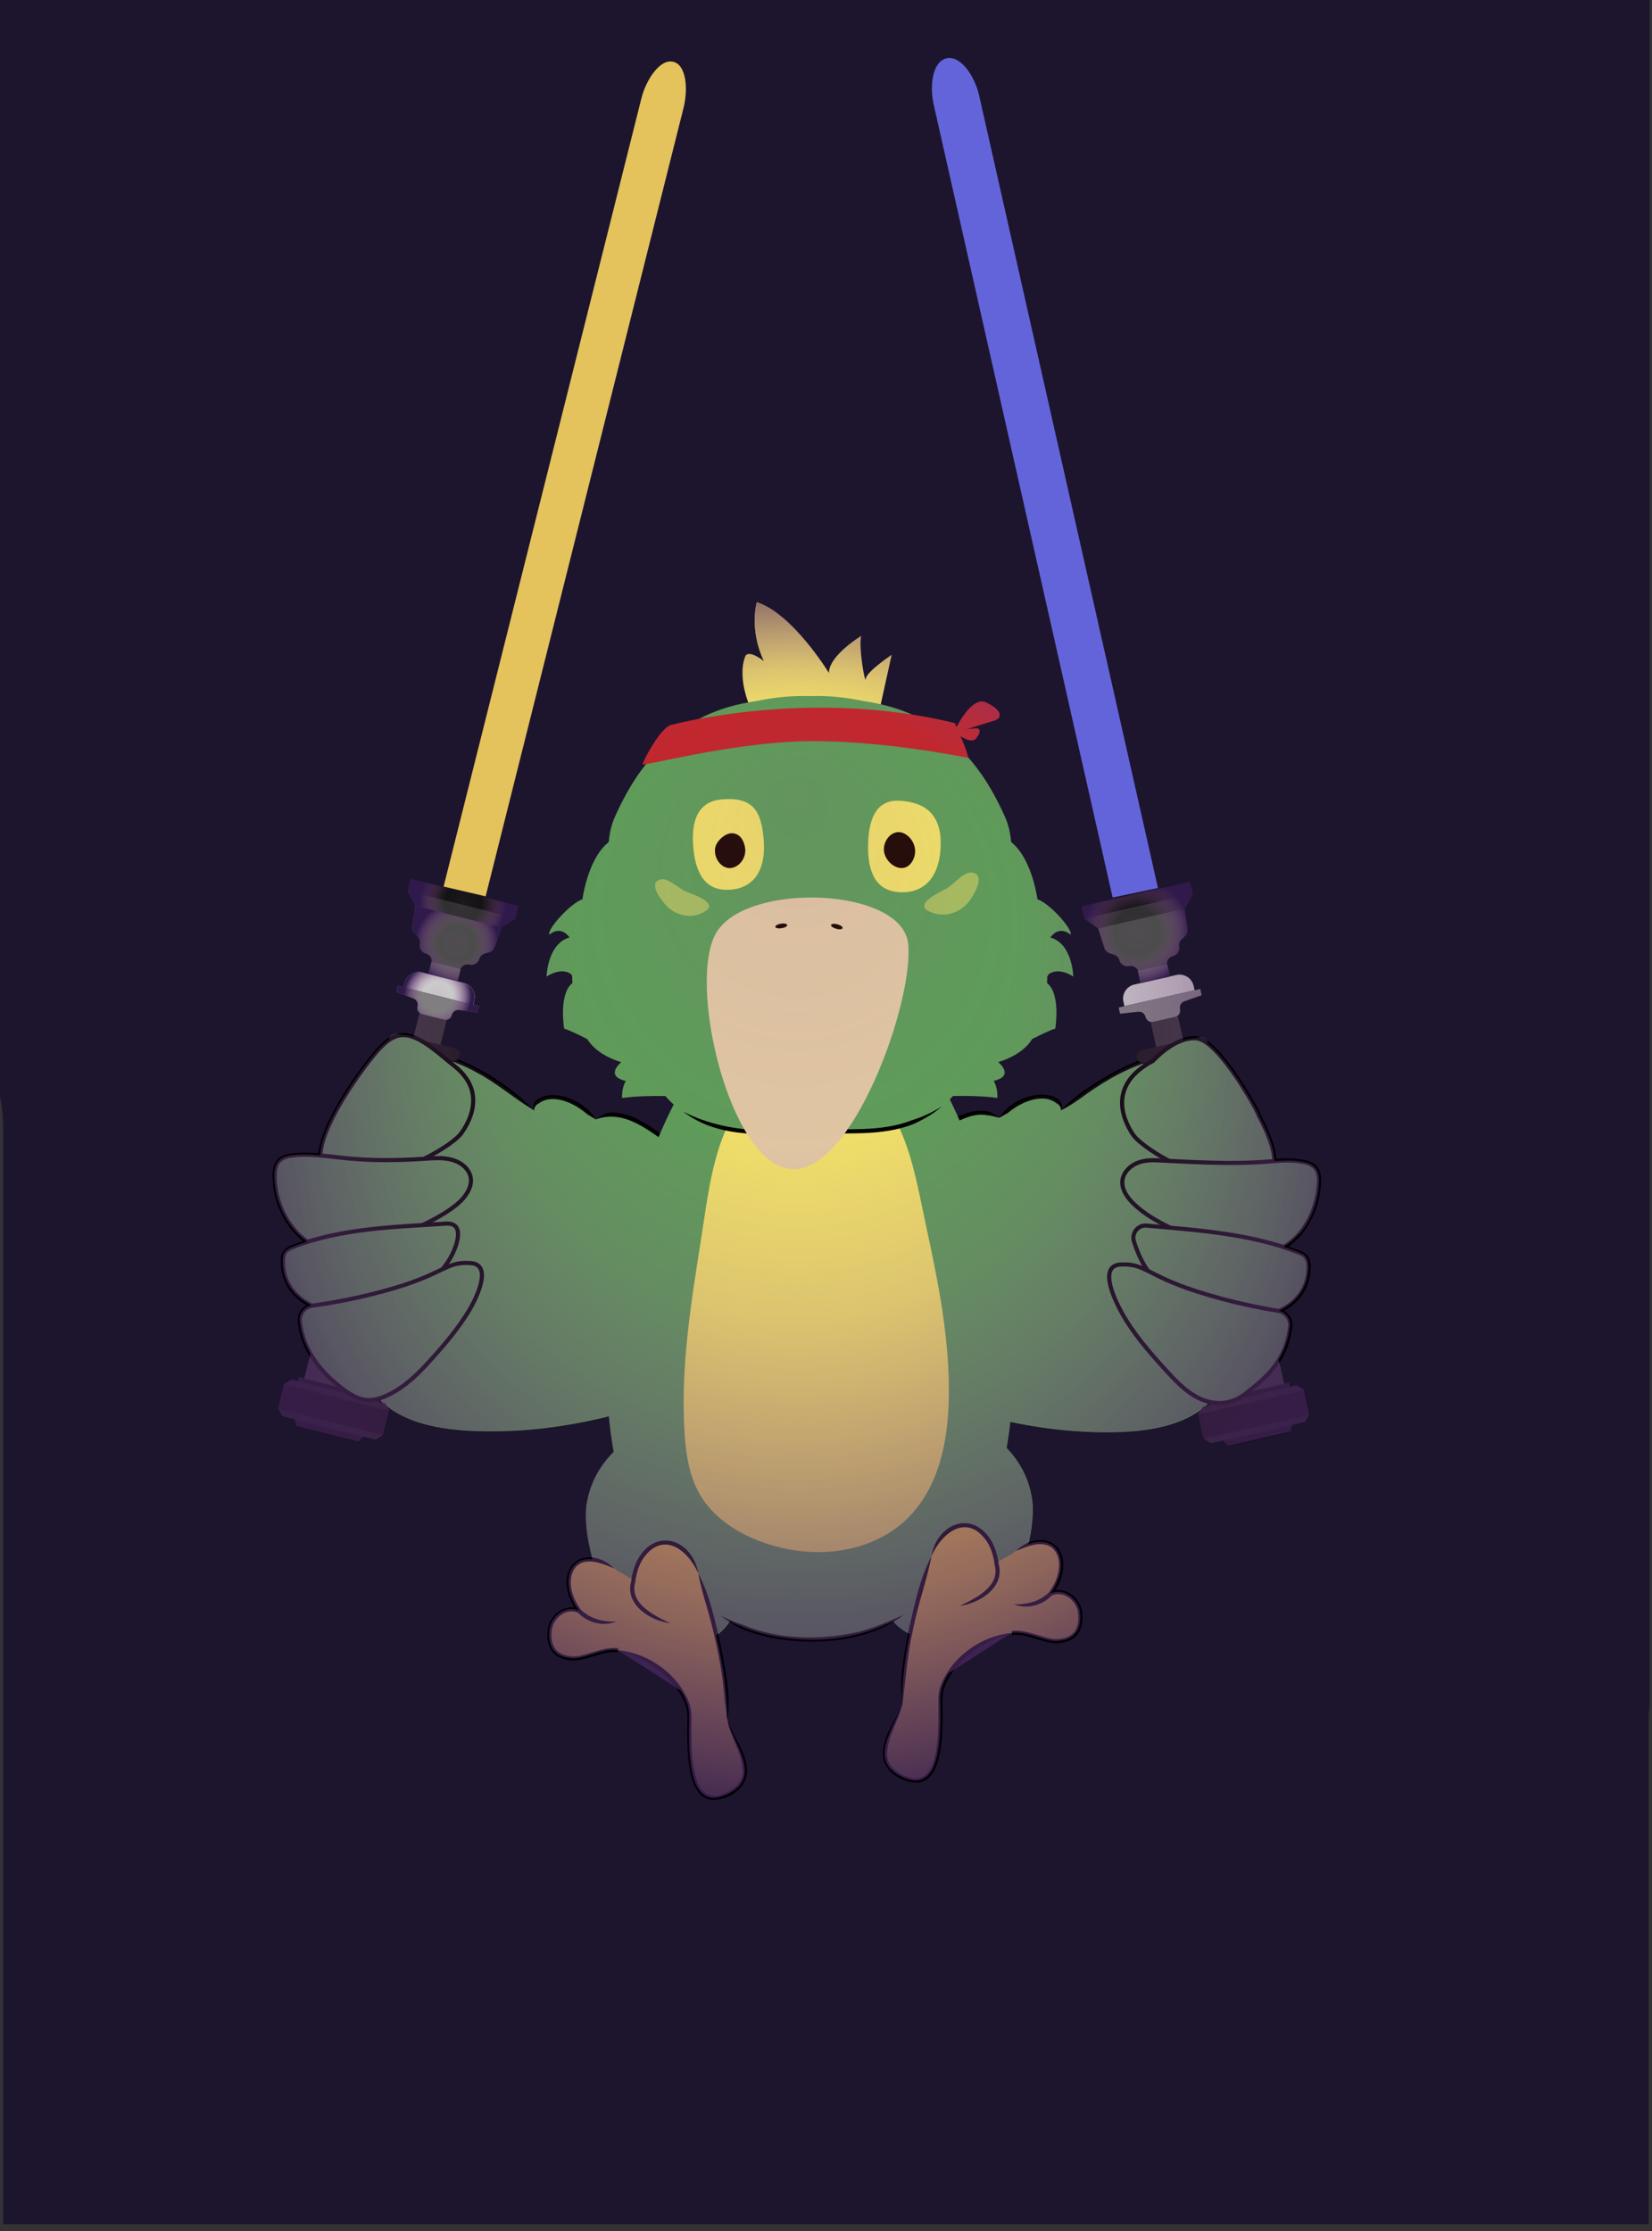 <?xml version="1.0" encoding="UTF-8"?><svg xmlns="http://www.w3.org/2000/svg" xmlns:xlink="http://www.w3.org/1999/xlink" viewBox="0 0 400 540"><rect x="0" y="0" width="400" height="540" fill="#333333" stroke="none"/><defs><style>.cls-1{fill:#e4c25c;}.cls-2{fill:#ebc046;}.cls-3,.cls-4{fill:#eedd69;}.cls-5{fill:#fff;}.cls-6{fill:#ffff54;}.cls-7{fill:#666;}.cls-8{fill:#303030;}.cls-9{fill:#c1272d;}.cls-10{fill:#cbcbcb;}.cls-11{fill:#dfc5a2;}.cls-12{fill:#131313;}.cls-13{fill:#210b06;}.cls-14{fill:#1d152e;}.cls-15{fill:gray;}.cls-16{fill:#6464da;}.cls-17{fill:#4c4c4c;}.cls-18,.cls-19{fill:#5f9b59;}.cls-20{fill:#4ca8de;}.cls-21{mix-blend-mode:multiply;}.cls-22{fill:url(#radial-gradient-5);}.cls-23{fill:url(#radial-gradient-3);}.cls-24{fill:url(#radial-gradient-4);}.cls-25{fill:url(#radial-gradient-2);}.cls-19,.cls-26{stroke:#000;stroke-miterlimit:10;}.cls-26{fill:none;}.cls-27{fill:url(#radial-gradient);}.cls-28{isolation:isolate;}.cls-4{opacity:.5;}</style><radialGradient id="radial-gradient" cx="112.1" cy="218.6" fx="112.1" fy="218.6" r="10.38" gradientUnits="userSpaceOnUse"><stop offset="0" stop-color="#8b4b92" stop-opacity=".08"/><stop offset=".43" stop-color="#935098" stop-opacity="0"/><stop offset=".57" stop-color="#81468a" stop-opacity=".17"/><stop offset=".82" stop-color="#552e68" stop-opacity=".62"/><stop offset="1" stop-color="#301a4c"/></radialGradient><radialGradient id="radial-gradient-2" cx="110.58" cy="228.4" fx="110.58" fy="228.4" r="10.02" xlink:href="#radial-gradient"/><radialGradient id="radial-gradient-3" cx="105.95" cy="241.07" fx="105.95" fy="241.07" r="8.18" xlink:href="#radial-gradient"/><radialGradient id="radial-gradient-4" cx="275.34" cy="225.69" fx="275.34" fy="225.69" r="12.9" xlink:href="#radial-gradient"/><radialGradient id="radial-gradient-5" cx="192.93" cy="290.48" fx="192.93" fy="190.52" r="157.44" gradientUnits="userSpaceOnUse"><stop offset="0" stop-color="#8b4b92" stop-opacity=".08"/><stop offset=".34" stop-color="#935098" stop-opacity="0"/><stop offset=".5" stop-color="#81468a" stop-opacity=".17"/><stop offset=".79" stop-color="#552e68" stop-opacity=".62"/><stop offset="1" stop-color="#301a4c"/></radialGradient></defs><g class="cls-28"><g id="Background"><path class="cls-5" d="m240.58,258.96c-1.75-5.58-1.85-10.33,3.05-12.07,4.74-1.68,7.64,2.57,9.4,8.16"/><path class="cls-14" d="m0,265.29V0s399.44,0,399.44,0v412.31c-.15,1.49-.24,3-.24,4.51v121.54s-398.46,0-398.46,0c.02-.54.03-1.08.03-1.62v-121.97c0-.38-.02-.76-.03-1.14.01-.43.03-.85.03-1.28v-138.56c0-2.96-.27-5.8-.77-8.51Z"/></g><g id="Birdie"><g><path class="cls-18" d="m166.77,324.83s.32,9.88,9.53,16.69c9.21,6.81,20.28,13.3,22.75,12.87,2.47-.43,7.7,6.18,5.43,9.25-2.27,3.07,7.83,3.99,10.17-.88s13.14-21.91,7.31-29.81c-5.83-7.91-22.78-16.68-35.36-15.77s-19.82,7.65-19.82,7.65Z"/><path d="m218.55,425.51l-.47-.19s0-.01.01-.02c0,0,0-.02,0-.02,0,0,.47.17.47.17l.46.19s0,.02,0,.02c0,0-.01.02,0,.02,0,0-.47-.17-.47-.17h0Z"/><g><g><g><path class="cls-18" d="m207.04,303.53c-.3-1.02-.62-2.04-.99-3.04-.05-.13-.13-.33-.22-.55-.06-.12-.11-.23-.15-.31-.42-.81-.86-1.61-1.31-2.4-.89-1.53-1.86-3-2.89-4.43-.55-.59-1.08-1.2-1.65-1.77-.57-.57-1.16-1.13-1.76-1.66-3.68-2-1.59-1.4-.29-.26.1.09.19.18.29.26.25.14.53.29.84.45-.29-.15-1.55-1.09-2.69-1.83-.15-.04-.32-.08-.52-.14-.09-.02-.18-.04-.27-.06-.17,0-.34,0-.51,0-4.59.12-8.71-1.38-12-3.94-4.75-3.69-14.67-7.9-16.74-4.48l-.21.03c-14.82-11.76-18-10.19-21.74-8.46-8.19-8.5-15.71-5.15-14.89-2.16-4.62-3.61-12.13-10.07-21.54-12.99-3.03-.94-5.59-1.58-7.8-2-4.31-2.27-23.26,24.56-20.21,28.66.19.31.41.6.66.87-1.57,8.28-1.9,16.93.55,24.01,6.37,18.43,1.11,37.92,34.33,39.05,23.44.8,43.52-6.51,53.31-10.88,6.22,1.19,12.51,2.27,18.55,3.14.47-.59.98-1.14,1.55-1.62,3.02-2.52,5.99-5.1,8.79-7.86,1.34-1.32,2.64-2.67,3.89-4.07.61-.68,1.21-1.38,1.79-2.08.1-.12.24-.3.4-.5.03-.05.06-.09.09-.13.49-.73.96-1.47,1.4-2.22.69-1.16,1.29-2.36,1.89-3.56.17-.52.33-1.03.48-1.56.24-.87.44-1.74.6-2.62.07-1.76.03-3.51-.12-5.26-.26-1.22-.56-2.43-.91-3.63Z"/><path d="m165.96,279.4c-6.89-3.44-13.28-11.45-21.74-8.46.84-.62,1.74-1.17,2.8-1.55,5.41-.71,10.06,3.11,14.31,5.88,0,0,2.5,1.84,2.5,1.84.73.75,1.45,1.5,2.14,2.29h0Z"/><path d="m194.91,287.79c-5.5,1.24-10.36-2.04-14.57-5.1-2.2-1.34-4.54-2.47-6.98-3.28-1.22-.38-2.46-.72-3.7-.78-1.19-.2-2.57-.27-3.46.74h-.01s0,.01,0,.01c0,0-.21,0-.21,0l.2-.06h-.02c2.9-4.93,14.81,2.21,17.95,4.76,3.18,2.24,7.02,3.09,10.81,3.69h0Z"/><path d="m129.33,268.77c-4.77-2.81-8.96-6.57-13.87-9.15-4.83-2.69-10.18-4.28-15.57-5.36-1.15-.53-2.28-1.13-3.43-1.64-1.11-.49-2.36-.66-3.45.02.45-.43,1.04-.77,1.71-.85,1.74-.31,4.43.86,5.35,1.48,11.05,1.99,21.44,7.42,29.25,15.49h0Z"/><path d="m144.22,270.93l-1.99-1.19c-.56-.49-1.15-.95-1.77-1.36-2.8-1.9-7.06-3.51-10.05-1.27-.59.3-1.08.86-1.08,1.67-.44-.71-.15-1.74.41-2.41,4.3-3.38,12.15.27,14.48,4.57h0Z"/></g><g><rect x="91.48" y="253.79" width="14.38" height="34.74" transform="translate(69.33 -15.9) rotate(14.16)"/><rect class="cls-12" x="98.62" y="215.93" width="26.96" height="3.05" transform="translate(56.6 -20.82) rotate(14.16)"/><polygon class="cls-8" points="98.66 215.63 100.57 219.26 121.4 224.51 124.8 222.23 98.66 215.63"/><path class="cls-17" d="m100.57,219.26l-.79,4.94c-.1.62.11,1.25.55,1.7l.81.81c.45.46.66,1.1.54,1.74l-.02.09c-.18.98.4,1.93,1.35,2.22l.16.05c.95.29,1.53,1.25,1.35,2.23l6.85,1.73c.31-.94,1.27-1.51,2.25-1.32l.17.03c.97.19,1.94-.37,2.25-1.32l.03-.09c.2-.61.69-1.09,1.3-1.27l1.1-.33c.6-.18,1.08-.64,1.29-1.24l1.65-4.73-20.83-5.26Z"/><rect class="cls-7" x="103.99" y="233.65" width="7.28" height="3.05" transform="translate(60.8 -19.18) rotate(14.16)"/><path class="cls-10" d="m101.48,236.58h10.45c1.92,0,3.48,1.56,3.48,3.48v1.09h-17.4v-1.09c0-1.92,1.56-3.48,3.48-3.48Z" transform="translate(61.68 -18.84) rotate(14.16)"/><path class="cls-15" d="m96.32,238.61l19.63,4.95-.37,1.48-4.4-.58c-.81-.11-1.57.4-1.77,1.19-.23.88-1.1,1.4-1.96,1.18l-5.18-1.31c-.86-.22-1.39-1.09-1.17-1.96.2-.79-.23-1.61-.99-1.9l-4.16-1.58.37-1.48Z"/><rect class="cls-8" x="100.74" y="246.07" width="6.75" height="6.09" transform="translate(64.11 -17.9) rotate(14.16)"/><g><path class="cls-12" d="m109.48,256.76l-14.08-3.55c-.82-.21-1.31-1.03-1.1-1.85s1.03-1.31,1.85-1.1l14.08,3.55c.82.21,1.31,1.03,1.1,1.85-.21.82-1.03,1.31-1.85,1.1Z"/><path class="cls-12" d="m108.51,260.63l-14.08-3.55c-.82-.21-1.31-1.03-1.1-1.85s1.03-1.31,1.85-1.1l14.08,3.55c.82.21,1.31,1.03,1.1,1.85s-1.03,1.31-1.85,1.1Z"/><path class="cls-12" d="m107.53,264.5l-14.08-3.55c-.82-.21-1.31-1.03-1.1-1.85s1.03-1.31,1.85-1.1l14.08,3.55c.82.21,1.31,1.03,1.1,1.85-.21.82-1.03,1.31-1.85,1.1Z"/><path class="cls-12" d="m106.55,268.38l-14.08-3.55c-.82-.21-1.31-1.03-1.1-1.85s1.03-1.31,1.85-1.1l14.08,3.55c.82.21,1.31,1.03,1.1,1.85s-1.03,1.31-1.85,1.1Z"/><path class="cls-12" d="m105.58,272.25l-14.08-3.55c-.82-.21-1.31-1.03-1.1-1.85.21-.82,1.03-1.31,1.85-1.1l14.08,3.55c.82.21,1.31,1.03,1.1,1.85s-1.03,1.31-1.85,1.1Z"/><path class="cls-12" d="m104.6,276.12l-14.08-3.55c-.82-.21-1.31-1.03-1.1-1.85.21-.82,1.03-1.31,1.85-1.1l14.08,3.55c.82.21,1.31,1.03,1.1,1.85s-1.03,1.31-1.85,1.1Z"/><path class="cls-12" d="m103.62,279.99l-14.08-3.55c-.82-.21-1.31-1.03-1.1-1.85s1.03-1.31,1.85-1.1l14.08,3.55c.82.21,1.31,1.03,1.1,1.85-.21.82-1.03,1.31-1.85,1.1Z"/><path class="cls-12" d="m102.64,283.87l-14.08-3.55c-.82-.21-1.31-1.03-1.1-1.85s1.03-1.31,1.85-1.1l14.08,3.55c.82.21,1.31,1.03,1.1,1.85s-1.03,1.31-1.85,1.1Z"/><path class="cls-12" d="m101.67,287.74l-14.08-3.55c-.82-.21-1.31-1.03-1.1-1.85s1.03-1.31,1.85-1.1l14.08,3.55c.82.21,1.31,1.03,1.1,1.85s-1.03,1.31-1.85,1.1Z"/><path class="cls-12" d="m100.69,291.61l-14.08-3.55c-.82-.21-1.31-1.03-1.1-1.85s1.03-1.31,1.85-1.1l14.08,3.55c.82.21,1.31,1.03,1.1,1.85s-1.03,1.31-1.85,1.1Z"/></g><rect class="cls-8" x="82.38" y="287.2" width="15.73" height="27.73" transform="translate(76.39 -12.93) rotate(14.16)"/><rect class="cls-8" x="74.25" y="329.33" width="17.37" height="6.57" transform="translate(83.89 -10.18) rotate(14.16)"/><rect x="71.96" y="335.81" width="20.23" height="1.25" transform="translate(84.8 -9.85) rotate(14.16)"/><polygon class="cls-12" points="91.01 348.54 68.45 342.85 67.34 341 68.83 335.1 70.68 333.99 93.25 339.68 94.35 341.53 92.86 347.44 91.01 348.54"/><polygon points="71.4 343.6 71.76 345.26 86.95 349.09 88.06 347.8 71.4 343.6"/><path class="cls-20" d="m90.53,294.33c-.48,1.07,0,2.34,1.07,2.82,1.07.48,2.34,0,2.82-1.07.48-1.07,0-2.34-1.07-2.82-1.07-.48-2.34,0-2.82,1.07Z"/><path class="cls-6" d="m87.69,305.56c-.48,1.07,0,2.34,1.07,2.82,1.07.48,2.34,0,2.82-1.07.48-1.07,0-2.34-1.07-2.82-1.07-.48-2.34,0-2.82,1.07Z"/><rect class="cls-17" x="97.73" y="289.59" width="3.9" height="28.37" transform="translate(77.34 -15.16) rotate(14.16)"/><g><path d="m105.84,301.07c.31-1.24-.42-2.49-1.63-2.8s-2.45.45-2.77,1.69c-.31,1.24.42,2.49,1.63,2.8s2.45-.45,2.77-1.69Z"/><path d="m104.85,305c.31-1.24-.42-2.49-1.63-2.8-1.21-.31-2.45.45-2.77,1.69s.42,2.49,1.63,2.8c1.21.31,2.45-.45,2.77-1.69Z"/><path d="m103.9,308.76c.31-1.24-.42-2.49-1.63-2.8s-2.45.45-2.77,1.69c-.31,1.24.42,2.49,1.63,2.8s2.45-.45,2.77-1.69Z"/><path d="m102.92,312.63c.31-1.24-.42-2.49-1.63-2.8s-2.45.45-2.77,1.69c-.31,1.24.42,2.49,1.63,2.8s2.45-.45,2.77-1.69Z"/><path d="m101.96,316.46c.31-1.24-.42-2.49-1.63-2.8s-2.45.45-2.77,1.69.42,2.49,1.63,2.8,2.45-.45,2.77-1.69Z"/></g><rect class="cls-12" x="100.13" y="289.89" width="1.46" height="28.37" transform="translate(77.45 -15.44) rotate(14.16)"/><path class="cls-7" d="m79.23,312.58c-1.04.11-1.91.85-2.16,1.87l-2.61,10.35c-.24.93.1,1.91.86,2.5l16.85,4.25h.65c1.1-.01,2.06-.76,2.33-1.83l2.96-11.72-1.79-.49-1.83-1.08-15.25-3.85Z"/><rect x="67.69" y="338.22" width="26.32" height="6.09" transform="translate(85.94 -9.41) rotate(14.16)"/><g><g><rect class="cls-12" x="77.32" y="316.71" width=".81" height="3.13" transform="translate(80.22 -9.34) rotate(14.16)"/><rect class="cls-12" x="79.08" y="317.15" width=".81" height="3.13" transform="translate(80.38 -9.76) rotate(14.16)"/><rect class="cls-12" x="80.84" y="317.59" width=".81" height="3.13" transform="translate(80.55 -10.18) rotate(14.16)"/><rect class="cls-12" x="82.59" y="318.03" width=".81" height="3.13" transform="translate(80.71 -10.59) rotate(14.16)"/><rect class="cls-12" x="84.35" y="318.48" width=".81" height="3.13" transform="translate(80.87 -11.01) rotate(14.16)"/><rect class="cls-12" x="86.1" y="318.92" width=".81" height="3.13" transform="translate(81.03 -11.42) rotate(14.16)"/><rect class="cls-12" x="87.86" y="319.36" width=".81" height="3.13" transform="translate(81.19 -11.84) rotate(14.16)"/><rect class="cls-12" x="89.61" y="319.81" width=".81" height="3.13" transform="translate(81.35 -12.26) rotate(14.16)"/><rect class="cls-12" x="91.37" y="320.25" width=".81" height="3.13" transform="translate(81.52 -12.67) rotate(14.16)"/><rect class="cls-12" x="93.13" y="320.69" width=".81" height="3.13" transform="translate(81.68 -13.09) rotate(14.16)"/><rect class="cls-12" x="94.88" y="321.14" width=".81" height="3.13" transform="translate(81.84 -13.5) rotate(14.16)"/></g><g><rect class="cls-12" x="76.47" y="320.11" width=".81" height="3.13" transform="translate(81.03 -9.03) rotate(14.16)"/><rect class="cls-12" x="78.22" y="320.55" width=".81" height="3.13" transform="translate(81.19 -9.45) rotate(14.16)"/><rect class="cls-12" x="79.98" y="320.99" width=".81" height="3.13" transform="translate(81.35 -9.86) rotate(14.16)"/><rect class="cls-12" x="81.73" y="321.44" width=".81" height="3.13" transform="translate(81.51 -10.28) rotate(14.16)"/><rect class="cls-12" x="83.49" y="321.88" width=".81" height="3.13" transform="translate(81.68 -10.7) rotate(14.16)"/><rect class="cls-12" x="85.24" y="322.32" width=".81" height="3.13" transform="translate(81.84 -11.11) rotate(14.16)"/><rect class="cls-12" x="87" y="322.76" width=".81" height="3.13" transform="translate(82 -11.53) rotate(14.16)"/><rect class="cls-12" x="88.76" y="323.21" width=".81" height="3.13" transform="translate(82.16 -11.94) rotate(14.16)"/><rect class="cls-12" x="90.51" y="323.65" width=".81" height="3.13" transform="translate(82.32 -12.36) rotate(14.16)"/><rect class="cls-12" x="92.27" y="324.09" width=".81" height="3.13" transform="translate(82.48 -12.78) rotate(14.16)"/><rect class="cls-12" x="94.02" y="324.54" width=".81" height="3.13" transform="translate(82.65 -13.19) rotate(14.16)"/></g></g></g><path class="cls-19" d="m107.55,256c-1.86-1.55-3.77-3.1-5.84-4.24-1.48-.81-3.17-1.41-4.85-1.16-2.08.31-3.74,1.86-5.17,3.4-4.27,4.62-24.63,32.05-7.18,31.28h.04c14.01-.63,25.42-8.6,27.09-10.91,1.99-2.75,3.41-6.23,2.79-9.67-.49-2.73-2.23-4.97-4.37-6.65-.83-.65-1.66-1.35-2.51-2.05Z"/><path class="cls-19" d="m105.84,280.32c.9,0,1.81.04,2.7.2,1.84.33,3.66,1.21,4.71,2.75,2.09,3.06-.37,6.45-2.79,8.39-3.11,2.49-6.74,4.21-10.34,5.9-6.76,3.19-15.04,7.5-22.63,4.66-3.05-1.14-5.59-3.41-7.42-6.09-2.26-3.29-3.52-7.26-3.59-11.25-.02-1.38.14-2.88,1.08-3.89.89-.96,2.28-1.25,3.59-1.38,4.23-.42,8.48.32,12.71.74,6.34.63,12.74.54,19.1.11.96-.06,1.93-.14,2.89-.15Z"/><path class="cls-19" d="m68.5,304.87c.03-.59.12-1.18.43-1.67.46-.73,1.3-1.1,2.1-1.41,11.51-4.52,24.71-4.81,36.92-5.62,5.08-.34,2.34,6.18,1.07,8.35-2.07,3.54-5.21,6.4-8.63,8.6-3.61,2.32-7.64,4.06-11.88,4.73-8.63,1.36-20.25-2.34-20.01-12.76,0-.07,0-.14,0-.21Z"/><path class="cls-19" d="m72.59,319.87c-.21-1.88,1.12-3.59,2.99-3.84,4.06-.55,11.58-1.79,19.85-4.24,12.34-3.66,12.67-6.53,18.6-6.06,5.53.43.94,9.16-.42,11.42-2.54,4.22-5.72,8.01-9.01,11.66-3.08,3.43-6.19,6.63-10.38,8.71-1.77.88-3.73,1.54-5.69,1.32-2.06-.24-3.88-1.42-5.54-2.67-5.45-4.1-9.63-9.36-10.4-16.3Z"/></g><g><g><path class="cls-18" d="m178.38,301.65c.32-1.02.67-2.02,1.06-3.02.05-.13.13-.33.23-.55.06-.12.12-.22.16-.3.44-.8.89-1.59,1.37-2.36.93-1.5,1.93-2.96,3-4.36.56-.58,1.11-1.17,1.69-1.73.58-.56,1.18-1.1,1.8-1.62,3.73-1.92,1.62-1.36.29-.25-.1.08-.2.17-.29.25-.26.13-.54.27-.85.43.29-.14,1.57-1.06,2.74-1.76.15-.04.32-.08.52-.12.09-.02.18-.04.27-.06.17,0,.34,0,.51,0,4.58.23,8.74-1.17,12.09-3.65,4.84-3.58,14.85-7.55,16.84-4.08l.21.03c15.09-11.4,18.24-9.76,21.94-7.94,8.39-8.3,15.82-4.77,14.93-1.81,4.7-3.5,12.37-9.78,21.85-12.48,3.05-.87,5.63-1.45,7.85-1.82,4.36-2.17,22.67,25.1,19.52,29.14-.19.31-.43.59-.68.86,1.37,8.31,1.49,16.97-1.12,23.99-6.81,18.27-2.02,37.89-35.26,38.22-23.46.24-43.35-7.54-53.03-12.14-6.25,1.04-12.56,1.97-18.62,2.7-.45-.61-.96-1.16-1.51-1.65-2.96-2.59-5.86-5.25-8.6-8.07-1.31-1.35-2.58-2.73-3.79-4.16-.59-.7-1.18-1.41-1.74-2.13-.1-.12-.24-.31-.38-.51-.03-.05-.06-.1-.09-.13-.47-.74-.92-1.49-1.35-2.25-.66-1.18-1.23-2.39-1.8-3.6-.16-.52-.31-1.04-.44-1.57-.22-.87-.39-1.75-.54-2.63-.03-1.76.06-3.51.25-5.26.29-1.21.61-2.41.99-3.6Z"/><path d="m220.02,278.51c.7-.78,1.44-1.51,2.19-2.24l2.54-1.78c4.31-2.67,9.05-6.38,14.45-5.53,1.05.4,1.93.98,2.76,1.62-1.01-.28-2-.6-2.97-.64-2.97-.58-5.84.82-8.46,2.18-3.68,1.84-6.74,4.72-10.51,6.41h0Z"/><path d="m190.88,286.2c3.81-.51,7.66-1.27,10.9-3.43,3.22-2.49,15.27-9.31,18.04-4.33,0,0,.2.06.2.06h-.21s0,0,0,0h-.01c-.87-1.05-2.24-1.01-3.44-.84-1.24.03-2.5.33-3.72.69-2.45.75-4.83,1.82-7.05,3.11-4.29,2.95-9.23,6.12-14.69,4.75h0Z"/><path d="m256.89,268.76c3.41-3.69,7.74-6.34,12.05-8.86,4.38-2.4,9.12-4.49,14.17-4.74-1.16.51-2.33.94-3.48,1.41-5.98,1.56-11.43,4.62-16.46,8.16-2.01,1.48-4.03,2.92-6.28,4.03h0Z"/><path d="m241.96,270.56c2.24-3.82,7.98-6.43,12.36-5.39,1.59.31,3.51,1.84,2.58,3.59.02-.81-.46-1.38-1.04-1.69-2.93-2.31-7.23-.8-10.07,1.03-.63.4-1.22.85-1.8,1.32l-2.02,1.14h0Z"/></g><g><rect x="280.3" y="254.51" width="14.38" height="34.74" transform="translate(628.05 473.35) rotate(167.21)"/><rect class="cls-12" x="261.87" y="216.34" width="26.96" height="3.05" transform="translate(592.09 369.36) rotate(167.21)"/><polygon class="cls-8" points="288.82 216.37 286.83 219.94 265.88 224.7 262.54 222.34 288.82 216.37"/><path class="cls-17" d="m286.83,219.94l.67,4.96c.08.62-.14,1.25-.59,1.69l-.83.79c-.47.44-.68,1.09-.59,1.72v.09c.17.98-.44,1.92-1.39,2.19l-.16.05c-.96.27-1.56,1.21-1.4,2.19l-6.89,1.56c-.28-.95-1.24-1.54-2.21-1.37l-.17.03c-.98.17-1.93-.42-2.21-1.37l-.03-.09c-.19-.62-.66-1.1-1.27-1.3l-1.09-.35c-.6-.2-1.07-.67-1.26-1.27l-1.53-4.77,20.95-4.76Z"/><rect class="cls-7" x="275.75" y="234.17" width="7.28" height="3.05" transform="translate(604.03 403.67) rotate(167.21)"/><path class="cls-10" d="m271.53,237.12h17.4v1.09c0,1.92-1.56,3.48-3.48,3.48h-10.45c-1.92,0-3.48-1.56-3.48-3.48v-1.09h0Z" transform="translate(606.52 410.81) rotate(167.21)"/><path class="cls-15" d="m290.61,239.39l-19.74,4.48.34,1.49,4.41-.48c.81-.09,1.56.44,1.74,1.23.21.89,1.07,1.42,1.93,1.23l5.21-1.18c.87-.2,1.41-1.06,1.21-1.93-.18-.8.26-1.6,1.04-1.88l4.2-1.48-.34-1.49Z"/><rect class="cls-8" x="279.2" y="246.67" width="6.75" height="6.09" transform="translate(613.43 430.67) rotate(167.21)"/><g><path class="cls-12" d="m277.02,257.22l14.16-3.22c.82-.19,1.33-1,1.15-1.82-.19-.82-1-1.33-1.82-1.15l-14.16,3.22c-.82.19-1.33,1-1.15,1.82s1,1.33,1.82,1.15Z"/><path class="cls-12" d="m277.91,261.12l14.16-3.22c.82-.19,1.33-1,1.15-1.82s-1-1.33-1.82-1.15l-14.16,3.22c-.82.19-1.33,1-1.15,1.82s1,1.33,1.82,1.15Z"/><path class="cls-12" d="m278.79,265.01l14.16-3.22c.82-.19,1.33-1,1.15-1.82s-1-1.33-1.82-1.15l-14.16,3.22c-.82.19-1.33,1-1.15,1.82s1,1.33,1.82,1.15Z"/><path class="cls-12" d="m279.68,268.91l14.16-3.22c.82-.19,1.33-1,1.15-1.82s-1-1.33-1.82-1.15l-14.16,3.22c-.82.19-1.33,1-1.15,1.82s1,1.33,1.82,1.15Z"/><path class="cls-12" d="m280.56,272.8l14.16-3.22c.82-.19,1.33-1,1.15-1.82s-1-1.33-1.82-1.15l-14.16,3.22c-.82.19-1.33,1-1.15,1.82s1,1.33,1.82,1.15Z"/><path class="cls-12" d="m281.44,276.7l14.16-3.22c.82-.19,1.33-1,1.15-1.82s-1-1.33-1.82-1.15l-14.16,3.22c-.82.19-1.33,1-1.15,1.82s1,1.33,1.82,1.15Z"/><path class="cls-12" d="m282.33,280.59l14.16-3.22c.82-.19,1.33-1,1.15-1.82s-1-1.33-1.82-1.15l-14.16,3.22c-.82.19-1.33,1-1.15,1.82s1,1.33,1.82,1.15Z"/><path class="cls-12" d="m283.21,284.49l14.16-3.22c.82-.19,1.33-1,1.15-1.82s-1-1.33-1.82-1.15l-14.16,3.22c-.82.19-1.33,1-1.15,1.82s1,1.33,1.82,1.15Z"/><path class="cls-12" d="m284.1,288.38l14.16-3.22c.82-.19,1.33-1,1.15-1.82s-1-1.33-1.82-1.15l-14.16,3.22c-.82.19-1.33,1-1.15,1.82s1,1.33,1.82,1.15Z"/><path class="cls-12" d="m284.98,292.28l14.16-3.22c.82-.19,1.33-1,1.15-1.82s-1-1.33-1.82-1.15l-14.16,3.22c-.82.19-1.33,1-1.15,1.82s1,1.33,1.82,1.15Z"/></g><rect class="cls-8" x="287.34" y="288.11" width="15.73" height="27.73" transform="translate(649.94 531.09) rotate(167.21)"/><rect class="cls-8" x="293.07" y="330.41" width="17.37" height="6.57" transform="translate(669.91 592.29) rotate(167.21)"/><rect x="292.41" y="336.9" width="20.23" height="1.25" transform="translate(672.28 599.7) rotate(167.21)"/><polygon class="cls-12" points="293.3 349.42 315.99 344.27 317.14 342.45 315.79 336.51 313.97 335.36 291.27 340.51 290.12 342.33 291.47 348.28 293.3 349.42"/><polygon points="313.02 344.95 312.62 346.6 297.34 350.07 296.27 348.75 313.02 344.95"/><path class="cls-20" d="m295.08,295.24c.46,1.09-.05,2.34-1.14,2.79-1.09.46-2.34-.05-2.79-1.14-.46-1.09.05-2.34,1.14-2.79,1.09-.46,2.34.05,2.79,1.14Z"/><path class="cls-6" d="m297.64,306.53c.46,1.09-.05,2.34-1.14,2.79-1.09.46-2.34-.05-2.79-1.14-.46-1.09.05-2.34,1.14-2.79,1.09-.46,2.34.05,2.79,1.14Z"/><rect class="cls-17" x="283.75" y="290.27" width="3.9" height="28.37" transform="translate(631.72 538.1) rotate(167.21)"/><g><path d="m279.61,301.6c-.28-1.25.48-2.48,1.7-2.76s2.44.51,2.72,1.75c.28,1.25-.48,2.48-1.7,2.76s-2.44-.51-2.72-1.75Z"/><path d="m280.51,305.56c-.28-1.25.48-2.48,1.7-2.76s2.44.51,2.72,1.75-.48,2.48-1.7,2.76-2.44-.51-2.72-1.75Z"/><path d="m281.37,309.35c-.28-1.25.48-2.48,1.7-2.76s2.44.51,2.72,1.75-.48,2.48-1.7,2.76-2.44-.51-2.72-1.75Z"/><path d="m282.25,313.23c-.28-1.25.48-2.48,1.7-2.76s2.44.51,2.72,1.75-.48,2.48-1.7,2.76-2.44-.51-2.72-1.75Z"/><path d="m283.12,317.09c-.28-1.25.48-2.48,1.7-2.76s2.44.51,2.72,1.75-.48,2.48-1.7,2.76c-1.22.28-2.44-.51-2.72-1.75Z"/></g><rect class="cls-12" x="283.78" y="290.54" width="1.46" height="28.37" transform="translate(629.44 538.89) rotate(167.21)"/><path class="cls-7" d="m305.94,313.76c1.04.13,1.89.9,2.12,1.92l2.36,10.41c.21.94-.15,1.91-.92,2.48l-16.94,3.85-.65-.02c-1.1-.03-2.04-.81-2.29-1.88l-2.68-11.79,1.8-.45,1.86-1.03,15.34-3.48Z"/><rect x="290.47" y="339.35" width="26.32" height="6.09" transform="translate(675.54 609.06) rotate(167.21)"/><g><g><rect class="cls-12" x="306.9" y="317.91" width=".81" height="3.13" transform="translate(677.71 562.98) rotate(167.21)"/><rect class="cls-12" x="305.13" y="318.31" width=".81" height="3.13" transform="translate(674.32 564.17) rotate(167.21)"/><rect class="cls-12" x="303.37" y="318.71" width=".81" height="3.13" transform="translate(670.92 565.35) rotate(167.21)"/><rect class="cls-12" x="301.6" y="319.11" width=".81" height="3.13" transform="translate(667.52 566.53) rotate(167.21)"/><rect class="cls-12" x="299.83" y="319.51" width=".81" height="3.13" transform="translate(664.12 567.71) rotate(167.21)"/><rect class="cls-12" x="298.07" y="319.92" width=".81" height="3.13" transform="translate(660.72 568.9) rotate(167.21)"/><rect class="cls-12" x="296.3" y="320.32" width=".81" height="3.13" transform="translate(657.32 570.08) rotate(167.21)"/><rect class="cls-12" x="294.54" y="320.72" width=".81" height="3.13" transform="translate(653.92 571.26) rotate(167.21)"/><rect class="cls-12" x="292.77" y="321.12" width=".81" height="3.13" transform="translate(650.52 572.45) rotate(167.21)"/><rect class="cls-12" x="291.01" y="321.52" width=".81" height="3.13" transform="translate(647.12 573.63) rotate(167.21)"/><rect class="cls-12" x="289.24" y="321.92" width=".81" height="3.13" transform="translate(643.72 574.81) rotate(167.21)"/></g><g><rect class="cls-12" x="307.68" y="321.33" width=".81" height="3.13" transform="translate(680.01 569.57) rotate(167.21)"/><rect class="cls-12" x="305.91" y="321.73" width=".81" height="3.13" transform="translate(676.61 570.75) rotate(167.21)"/><rect class="cls-12" x="304.14" y="322.13" width=".81" height="3.13" transform="translate(673.21 571.93) rotate(167.21)"/><rect class="cls-12" x="302.38" y="322.53" width=".81" height="3.13" transform="translate(669.81 573.11) rotate(167.21)"/><rect class="cls-12" x="300.61" y="322.93" width=".81" height="3.13" transform="translate(666.41 574.3) rotate(167.21)"/><rect class="cls-12" x="298.85" y="323.33" width=".81" height="3.13" transform="translate(663.01 575.48) rotate(167.21)"/><rect class="cls-12" x="297.08" y="323.74" width=".81" height="3.13" transform="translate(659.61 576.66) rotate(167.21)"/><rect class="cls-12" x="295.31" y="324.14" width=".81" height="3.13" transform="translate(656.21 577.85) rotate(167.21)"/><rect class="cls-12" x="293.55" y="324.54" width=".81" height="3.13" transform="translate(652.81 579.03) rotate(167.21)"/><rect class="cls-12" x="291.78" y="324.94" width=".81" height="3.13" transform="translate(649.41 580.21) rotate(167.21)"/><rect class="cls-12" x="290.02" y="325.34" width=".81" height="3.13" transform="translate(646.01 581.4) rotate(167.21)"/></g></g></g><path class="cls-19" d="m279.18,256.77s5.37-6.03,10.65-5.43,14.45,17.1,14.78,18.25,10.63,17.7-3.35,16.73c-13.99-.96-25.21-9.21-26.82-11.55-1.61-2.34-7.28-11.68,4.74-18Z"/><path class="cls-19" d="m280.1,280.85c-1.28-.06-2.54,0-3.77.32-2.19.58-4.26,2.25-4.55,4.49-.29,2.24,1.22,4.31,2.86,5.85,4.07,3.82,9.22,5.84,14.14,8.28,3.9,1.93,7.85,3.74,12.22,4.29,5.09.65,10.13-1.46,13.5-5.28,2.92-3.32,4.5-7.68,4.85-12.09.11-1.4.06-2.94-.84-4.02-.73-.87-1.87-1.26-2.98-1.48-2.83-.57-5.76-.28-8.64-.05-9.05.71-17.77.1-26.79-.31Z"/><path class="cls-19" d="m316.85,306.3c-.04-.79-.22-1.59-.74-2.17-.46-.51-1.11-.79-1.75-1.03-11.7-4.54-24.36-5.33-36.73-6.45-2.09-.19-3.69,1.81-3.07,3.82,1.04,3.36,3.09,8.06,6.87,10.63,6.3,4.29,9.82,8.12,19.99,8.02,7.44-.07,15.26-3.83,15.44-12.28,0-.18,0-.36,0-.54Z"/><path class="cls-19" d="m312.4,321.19c.25-1.88-1.03-3.61-2.9-3.91-4.05-.65-11.54-2.06-19.74-4.71-12.25-3.95-12.51-6.83-18.45-6.5-5.64.31-1.04,9.23.24,11.56,2.83,5.15,6.74,9.62,10.68,13.95,2.35,2.58,4.79,5.19,7.9,6.76,3.72,1.88,7.86,1.71,11.2-.83,6.06-4.61,10.04-8.57,11.08-16.32Z"/></g><path class="cls-18" d="m245.25,333.69c-.58,41.38-22.13,63.63-49.24,63.26-27.11-.38-49.51-23.24-48.94-64.63.58-41.38,23.32-95.9,50.43-95.52,27.11.38,48.32,55.51,47.75,96.89Z"/><path class="cls-18" d="m178.63,380.57c9.57-11.71,10.54-23.59,12-30.39,1.49-6.95-5.08-15.55-14.56-12.2s-31.35,8.2-34.04,26.29c-1.44,9.68,6.37,36.52,22.74,34.59,14.23-1.68,14.83-12.63,13.86-18.29Z"/><path class="cls-18" d="m213.3,379.18c-9.57-11.71-10.54-23.59-12-30.39-1.49-6.95,5.08-15.55,14.56-12.2s31.35,8.2,34.04,26.29c1.44,9.68-6.37,36.52-22.74,34.59-14.23-1.68-14.83-12.63-13.86-18.29Z"/><g><path class="cls-2" d="m261.56,390.49c-.2-3.05-3.63-6.31-7.18-4.72,5.78-7.69,1.39-16.76-8.38-10.37h0c-1.51,1.18-3.32,1.86-4.61,2.88-1.22-7.29-5.69-10.39-10.31-8.58-2.87,1.2-4.55,4.09-5.51,6.92-4.58,12.99-7.27,26.74-7.01,35.66,0-.02.01-.04.02-.06-1.8,6.08-8.56,13.68-.36,17.79,9.87,4.95,9.67-9.73,9.48-18.72-.13-7.2,9.63-15.13,17.29-16.03,4.08-.59,8.65,2.65,11.92,1.86,3.39-.4,5.08-2.82,4.65-6.65Z"/><path d="m232.36,388.7c3.84-1.82,9.86-4.69,8.49-9.84-.26-2.03-.8-4.06-1.9-5.76-4.67-6.81-10.72-2.42-13.4,3.51,1.27-7.62,9.55-11.25,14.24-4.05,1.16,1.72,1.86,4.38,2.02,6.04,1.54,5.6-4.62,9.52-9.46,10.09h0Z"/><path d="m245.99,375.4c5.37-5.19,12.87-2.45,11.24,5.44-.41,1.93-1.33,3.7-2.49,5.25-2.38,2.52-6.09,3.52-9.32,2.18,3.04.2,6.38-.64,8.56-2.84.95-1.28,1.92-3.1,2.26-4.8.57-2.49,0-5.59-2.54-6.59-2.57-.85-5.32.4-7.72,1.36h0Z"/><path d="m218.57,412.22c-.95,4.28-3.77,8.18-3.79,12.58.12,2.91,2.96,4.76,5.52,5.49,3.08,1.01,5.12-1.42,5.83-4.2,1.21-4.26,1.11-8.77,1.09-13.18-.05-1.44-.05-3.09.42-4.59,2.59-7.13,9.86-12.41,17.34-13.05-6.57,1.51-14.11,6.84-16.38,13.35-.42,1.37-.43,2.75-.38,4.28.03,4.49.12,9.1-1.13,13.49-.61,2.16-2.08,4.78-4.63,5.06-3.78.28-8.45-2.51-8.68-6.58-.17-4.77,3.25-8.44,4.79-12.65h0Z"/><path d="m225.56,376.62c-1.15,5.97-3.31,11.68-4.46,17.66-1.36,5.93-1.79,11.97-2.55,18-.99-6.08.45-12.23,1.57-18.2,1.39-5.93,2.6-12.02,5.44-17.46h0Z"/><path class="cls-26" d="m244.98,395.27c4.08-.59,8.65,2.65,11.92,1.86,3.39-.4,5.08-2.82,4.65-6.65-.2-3.05-3.63-6.31-7.18-4.72"/></g><g><path class="cls-2" d="m133.08,394.67c.2-3.05,3.63-6.31,7.18-4.72-5.78-7.69-1.39-16.76,8.38-10.37h0c1.51,1.18,3.32,1.86,4.61,2.88,1.22-7.29,5.69-10.39,10.31-8.58,2.87,1.2,4.55,4.09,5.51,6.92,4.58,12.99,7.27,26.74,7.01,35.66,0-.02-.01-.04-.02-.06,1.8,6.08,8.56,13.68.36,17.79-9.87,4.95-9.67-9.73-9.48-18.72.13-7.2-9.63-15.13-17.29-16.03-4.08-.59-8.65,2.65-11.92,1.86-3.39-.4-5.08-2.82-4.65-6.65Z"/><path d="m162.28,392.89c-4.83-.57-11-4.49-9.46-10.09.17-1.66.86-4.32,2.02-6.04,4.69-7.2,12.97-3.57,14.24,4.05-2.68-5.94-8.73-10.32-13.4-3.51-1.1,1.7-1.64,3.72-1.9,5.75-1.37,5.15,4.65,8.01,8.49,9.84h0Z"/><path d="m148.65,379.59c-2.4-.96-5.15-2.21-7.72-1.36-2.55,1-3.11,4.1-2.54,6.59.33,1.7,1.3,3.52,2.26,4.8,2.18,2.2,5.52,3.04,8.56,2.84-3.22,1.34-6.94.34-9.32-2.18-1.16-1.55-2.07-3.32-2.49-5.25-1.63-7.89,5.87-10.63,11.24-5.44h0Z"/><path d="m176.07,416.41c1.54,4.2,4.96,7.88,4.79,12.65-.26,4.1-4.86,6.84-8.68,6.58-2.55-.28-4.03-2.9-4.63-5.06-1.25-4.38-1.16-9-1.13-13.49.05-1.53.05-2.91-.38-4.28-2.28-6.52-9.8-11.83-16.38-13.35,7.48.65,14.75,5.92,17.34,13.05.47,1.5.47,3.14.42,4.59-.03,4.42-.12,8.92,1.09,13.18.71,2.77,2.75,5.21,5.83,4.2,2.57-.73,5.41-2.58,5.52-5.49-.02-4.4-2.84-8.29-3.79-12.58h0Z"/><path d="m169.08,380.81c2.84,5.44,4.05,11.53,5.44,17.46,1.13,5.97,2.56,12.12,1.57,18.2-.18-1.53-.32-3.03-.6-4.53-.5-7.56-2.11-15.01-4.14-22.29-.88-2.92-1.72-5.83-2.27-8.84h0Z"/><path class="cls-26" d="m149.66,399.46c-4.08-.59-8.65,2.65-11.92,1.86-3.39-.4-5.08-2.82-4.65-6.65.2-3.05,3.63-6.31,7.18-4.72"/></g><path class="cls-3" d="m227.28,354.83c1.6-4.94,2.29-10.31,2.44-15.63.39-14.37-2.48-28.61-5.53-42.66-2.89-13.32-5.32-32.23-20.34-36.79-7.4-2.25-16.11-1.41-21.8,4.26-8.9,8.86-10.28,23.06-12.13,34.82-2.51,15.94-5.29,32.5-4.12,48.68.36,4.92,1.17,9.94,3.64,14.2,3.13,5.4,8.64,9.08,14.47,11.31,9.14,3.5,19.73,3.77,28.56-.45,7.86-3.75,12.37-10.24,14.8-17.73Z"/><path d="m218.79,390.88c-9.86,7.83-28.11,8.08-39.4,3.29-1.74-.92-3.42-1.94-4.96-3.14,1.75.85,3.52,1.62,5.35,2.22,8.83,3.7,18.98,3.82,28.23,1.7,3.72-.99,7.24-2.51,10.78-4.07h0Z"/><g><path class="cls-3" d="m210.72,181.97l5.17-23.46s-6.08,4.07-6.25,5.77-1.85-8.05-1.11-10.36c0,0-7.85,4.75-7.82,8.98,0,0-8.73-14.35-17.47-17.15,0,0-1.92,6.61,1.72,14.26,0,0-3.25-2.6-4.37-1.4,0,0-3.22,5.57,3.15,16.98"/><path class="cls-18" d="m253.65,236.33s.09-.13.17-.43c2.47-2.04,6.06.47,6.06.47,0,0-.19-7.96-5.55-9.45,0,0,1.85-3.09,4.89-.71.57-1.32-5.25-7.7-8.03-8.54,0,0-1.21-9.59-6.19-13.71,0,0-.07-.08-.19-.22-.15-1.99-.59-4.08-1.51-6.11-3.56-7.92-7.91-14.58-15.14-20.22-6.04-4.7-12.28-6.71-19.33-7.77-4.27-.91-8.63-1.3-12.72-1.15-4.1-.14-8.45.25-12.72,1.15-7.05,1.06-13.3,3.07-19.33,7.77-7.23,5.63-11.57,12.3-15.14,20.22-.91,2.03-1.36,4.12-1.51,6.11-.12.13-.19.22-.19.22-4.98,4.12-6.19,13.71-6.19,13.71-2.77.85-8.6,7.23-8.03,8.54,3.04-2.38,4.89.71,4.89.71-5.36,1.49-5.55,9.45-5.55,9.45,0,0,3.59-2.51,6.06-.47,0,0,0,.01,0,.02,0,.02.01.04.02.05.02.06.04.11.05.15,0,0,0,0,0,.01.02.04.03.07.04.1,0,.01,0,.02.01.03,0,.02.02.03.02.04,0,0,0,0,0,.01,0,.01,0,.02,0,.02,0,0,0,.69.06,1.62-3.4,2.67-2,11.05-2,11.05,0,0,.38-.12,5.58,2.49,1.37,2.16,3.86,4.24,8.25,5.61,0,0-4.18,3.33,1.09,4.53-.56,1.01-.96,2.33-.89,4.15,3.05-.46,6.97-.54,10.48-.49,2.29,2.76,6.91,6.47,15.68,8,.14.02.27.04.4.06,2.82.56,6.49.95,9.98.69,5.8-.35,8.15-2.25,8.94-3.15,4.73,4.53,15.59,3.38,20.79,2,7.44-1.97,11.62-5.18,13.86-7.61,3.57-.06,7.61.01,10.73.48.08-1.82-.33-3.14-.89-4.15,5.27-1.2,1.09-4.53,1.09-4.53,4.39-1.37,6.88-3.45,8.25-5.61,4.91-2.46,5.52-2.49,5.57-2.49h0s1.4-8.38-2-11.05c.07-.93.06-1.62.06-1.62Z"/><path class="cls-4" d="m233.47,219.39c-1.11.95-2.47,1.64-3.96,1.88-1.65.27-3.39-.03-4.83-.82-3.14-1.72,2.86-4.56,4.16-5.21,2.51-1.26,4.84-5.09,7.33-3.78,1.94,1.02-.08,4.67-1.3,6.4-.39.56-.86,1.08-1.39,1.53Z"/><path class="cls-4" d="m162.66,220.32c1.15.78,2.51,1.28,3.92,1.35,1.57.08,3.16-.38,4.41-1.27,2.72-1.94-3.23-3.96-4.51-4.44-2.49-.92-5.14-4.25-7.29-2.77-1.69,1.15.65,4.35,1.99,5.84.44.48.94.92,1.48,1.29Z"/><path class="cls-3" d="m227.76,204.64c-.17,7.3-3.67,11.47-9.58,11.33-5.82-.14-8.16-4.39-7.99-11.69.17-7.3,2.77-10.75,7.62-10.47,6.44.37,10.13,3.52,9.96,10.83Z"/><path class="cls-3" d="m184.93,203.58c.52,7.1-2.48,11.44-8.24,11.78-5.67.34-8.34-3.59-8.86-10.7-.52-7.1,1.92-10.64,6.63-11.13,8.06-.84,9.95,2.94,10.48,10.04Z"/><path class="cls-13" d="m221.46,205.01c-.25-1.11-.91-2.13-1.83-2.84-3.07-2.35-6.22,1.22-5.52,4.28.64,2.8,4.4,5.22,6.53,2.41.75-.99,1.07-2.28.89-3.51-.02-.11-.04-.22-.06-.34Z"/><path class="cls-13" d="m173.11,205.79c0-.24.04-.47.09-.7.33-1.57,2.55-3.72,4.44-3.38,1.75.32,2.45,1.86,2.74,3.34.27,1.37-.18,2.83-1.16,3.88-.7.74-1.73,1.27-2.78,1.18-.94-.08-1.77-.65-2.33-1.35-.68-.85-1.03-1.91-.99-2.96Z"/><path class="cls-9" d="m162.71,175.42s33.45-9.04,68.48-.39c0,0,2.64,5.65,3.31,8.43,0,0-20.84-4.36-39.18-4.05-18.35.31-39.7,6.18-39.7,5.56s4.43-9.24,7.1-9.55Z"/><path class="cls-9" d="m231.19,176.79s3.9-8.38,7.49-6.79,4.52,3.76,1.87,4.48-9.05,3.18-9.36,2.31Z"/><path class="cls-9" d="m231.05,177.13s3.89,3.2,5.21,1.69c1.32-1.5,1.25-2.73-.19-2.53s-5.08.35-5.02.83Z"/><path d="m165.4,269.04c5.94,3.1,12.72,4.37,19.36,4.59,4.01-.13,8.13-.25,12.15-.23,7.96-.3,16.35.7,23.89-2.25,2.55-.79,5-1.92,7.28-3.38-2.04,1.79-4.43,3.18-6.93,4.31-7.69,3.02-16.18,2.02-24.24,2.32-10.64,0-22.52,1.59-31.52-5.37h0Z"/><path class="cls-11" d="m173.49,225.66c-7.2,11.82,2.99,55.98,17.96,57.34,14.97,1.37,29.94-40.96,28.44-54.61-1.5-13.65-38.92-15.02-46.41-2.73Z"/><ellipse class="cls-13" cx="189.15" cy="224.13" rx="1.45" ry=".56" transform="translate(-32.11 31.64) rotate(-8.82)"/><ellipse class="cls-13" cx="202.62" cy="224.25" rx=".56" ry="1.45" transform="translate(-67.64 359.54) rotate(-74.49)"/></g></g></g><path class="cls-1" d="m163.02,14.96c-3.22-.81-6.58,4.35-7.71,8.81l-47.9,190.81,10.18,2.37L165.5,26.14c1.12-4.46.75-10.37-2.47-11.19Z"/><path class="cls-16" d="m229.18,14.12c3.47-.79,6.86,4.42,7.88,8.91l43.32,191.91-10.98,2.3L226.08,25.33c-1.02-4.48-.37-10.42,3.11-11.21Z"/><g class="cls-21"><polygon class="cls-27" points="121.4 224.51 124.8 222.23 125.54 219.27 99.41 212.68 98.66 215.63 100.57 219.26 121.4 224.51"/><path class="cls-25" d="m100.33,225.9l.81.81c.45.45.66,1.1.54,1.74l-.02.09c-.18.98.4,1.93,1.35,2.22l.16.05c.88.27,1.43,1.11,1.37,2.01l-.07-.02-.75,2.95,7.06,1.78.75-2.95-.07-.02c.37-.82,1.26-1.3,2.16-1.12l.17.03c.97.19,1.94-.37,2.25-1.32l.03-.09c.2-.61.69-1.09,1.3-1.27l1.1-.33c.6-.18,1.08-.64,1.29-1.24l1.65-4.73-20.83-5.26-.79,4.94c-.1.62.1,1.25.55,1.7Z"/><path class="cls-23" d="m101.11,243.56c-.22.86.31,1.74,1.17,1.96l5.18,1.31c.86.22,1.73-.3,1.96-1.18.21-.79.96-1.3,1.77-1.19l4.4.58.37-1.48-9.82-2.48,8.43,2.13.27-1.06c.47-1.86-.66-3.75-2.52-4.22l-10.13-2.56c-1.86-.47-3.75.66-4.22,2.52l-.27,1.06-1.38-.35-.37,1.48,4.16,1.58c.77.29,1.19,1.11.99,1.9Z"/><path class="cls-24" d="m265.88,224.7h0l1.53,4.77c.19.6.66,1.07,1.26,1.27l1.09.35c.61.2,1.09.69,1.27,1.3l.03.09c.29.95,1.24,1.54,2.21,1.37l.17-.03c.91-.16,1.78.34,2.13,1.17l-.07.02.67,2.97,7.1-1.61-.67-2.97-.07.02c-.04-.9.53-1.73,1.42-1.98l.16-.05c.95-.27,1.56-1.21,1.4-2.19v-.09c-.11-.64.11-1.28.57-1.72l.83-.79c.46-.43.68-1.06.59-1.69l-.67-4.96,1.99-3.58-.67-2.97-26.29,5.97.67,2.97,3.34,2.36Z"/><path class="cls-22" d="m314.5,298.8c2.92-3.32,4.5-7.68,4.85-12.09.11-1.4.06-2.94-.84-4.02-.73-.87-1.87-1.26-2.98-1.48-2.28-.46-4.61-.36-6.94-.19-.06-4.65-3.77-10.75-3.96-11.44-.28-.98-7.01-13.15-12.25-17.06,0-.11,0-.23-.03-.35-.19-.82-1-1.33-1.82-1.15l-1.24.28c-.94-.02-1.87.14-2.77.43l-1.31-5.75-5.02,1.14,4.33-.98c.87-.2,1.41-1.06,1.21-1.93-.18-.8.26-1.6,1.04-1.88l4.2-1.48-.34-1.49-1.39.32-.24-1.07c-.43-1.87-2.29-3.05-4.16-2.62l-10.19,2.31c-1.87.43-3.05,2.29-2.62,4.16l.24,1.07-1.39.32.34,1.49,4.41-.48c.81-.09,1.55.44,1.74,1.23.21.89,1.07,1.42,1.93,1.23l-.68.15,1.35,5.94,5.32-1.21h0l-8.93,2.03c-.82.19-1.33,1-1.15,1.82.11.5.47.89.91,1.07-8.26,3-14.96,8.44-19.21,11.61.89-2.97-6.55-6.5-14.93,1.81-2.38-1.17-4.54-2.26-9.82.16-.69-1.56-1.41-3.09-2.15-4.58.3-.29.58-.57.83-.84,3.57-.06,7.61.01,10.73.48.08-1.82-.33-3.14-.89-4.15,5.27-1.2,1.09-4.53,1.09-4.53,4.39-1.37,6.88-3.45,8.25-5.61,4.91-2.46,5.52-2.49,5.57-2.49h0s1.4-8.38-2-11.05c.07-.93.06-1.62.06-1.62,0,0,.09-.13.17-.43,2.47-2.04,6.06.47,6.06.47,0,0-.19-7.96-5.55-9.45,0,0,1.85-3.09,4.89-.71.57-1.32-5.26-7.7-8.03-8.54,0,0-1.21-9.59-6.19-13.71,0,0-.07-.08-.19-.22-.15-1.99-.59-4.08-1.51-6.11-2.38-5.3-5.12-10.03-8.84-14.28-.35-1.39-1.15-3.43-1.87-5.14,1.24.76,2.89,1.49,3.66.61,1.33-1.5,1.25-2.73-.19-2.53-.49.07-1.23.13-1.99.2,2.14-.6,4.94-1.6,6.48-2.02,2.65-.72,1.72-2.89-1.87-4.48-2.89-1.28-5.97,3.89-7.07,5.96-.26-.57-.42-.93-.42-.93-3.5-.86-6.98-1.54-10.41-2.08-2.43-1.09-4.93-1.88-7.52-2.48l2.64-11.96s-6.08,4.07-6.25,5.77-1.85-8.05-1.11-10.36c0,0-7.85,4.75-7.82,8.98,0,0-8.73-14.35-17.47-17.15,0,0-1.92,6.61,1.72,14.26,0,0-3.25-2.6-4.37-1.4,0,0-2.16,3.75.58,11.4-4.17.77-8.06,1.97-11.82,3.96-4.21.79-6.64,1.44-6.64,1.44-2.67.31-7.1,8.93-7.1,9.55,0,.07.29.05.82-.03-3.05,3.83-5.42,8.04-7.51,12.68-.91,2.03-1.36,4.12-1.51,6.11-.12.13-.19.22-.19.22-4.98,4.12-6.19,13.71-6.19,13.71-2.77.85-8.6,7.23-8.03,8.54,3.04-2.38,4.89.71,4.89.71-5.36,1.49-5.55,9.45-5.55,9.45,0,0,3.59-2.51,6.06-.47,0,0,0,.01,0,.02,0,.02.01.04.02.05.02.06.04.11.05.15,0,0,0,0,0,.01.02.04.03.07.04.1,0,.01,0,.02.01.03,0,.02.02.03.02.04,0,0,0,0,0,.01,0,.01.01.02.01.02,0,0,0,.69.06,1.62-3.4,2.67-2,11.05-2,11.05,0,0,.38-.12,5.58,2.49,1.37,2.16,3.86,4.24,8.25,5.61,0,0-4.18,3.33,1.09,4.53-.56,1.01-.96,2.33-.89,4.15,3.05-.46,6.97-.54,10.48-.49.53.63,1.18,1.32,1.97,2.01-1.21,2.38-2.36,4.86-3.45,7.41-9.57-6.57-12.33-5.23-15.46-3.78-8.19-8.5-15.71-5.15-14.89-2.16-4.18-3.27-10.74-8.87-18.93-12.07.45-.17.81-.55.93-1.05.21-.82-.29-1.64-1.1-1.85l-8.89-2.24h0l5.3,1.34,1.49-5.91-6.55-1.65-1.44,5.69c-.91-.34-1.86-.54-2.81-.48l-1.19-.3c-.82-.21-1.64.29-1.85,1.1-.03.11-.04.22-.04.33-.4.27-.78.58-1.15.9-.03.02-.06.03-.09.05h.02c-.47.43-.92.89-1.34,1.35-2.99,3.23-13.8,17.58-14.12,25.68-2.15-.19-4.3-.28-6.44-.06-1.3.13-2.69.42-3.59,1.38-.94,1.01-1.11,2.51-1.08,3.89.07,3.99,1.34,7.96,3.59,11.25,1.18,1.72,2.65,3.27,4.35,4.46-1.14.36-2.28.75-3.39,1.19-.8.31-1.64.69-2.1,1.41-.31.49-.41,1.09-.43,1.67,0,.07,0,.14,0,.21-.12,5.36,2.89,8.94,7.02,10.97-1.83.29-3.12,1.97-2.92,3.82.32,2.91,1.25,5.52,2.61,7.88l-1.5,5.93-1.29-.33-.25,1.01-1.48-.37-1.85,1.1-1.49,5.91,1.1,1.85,2.95.75.36,1.66,15.19,3.83,1.11-1.29,2.95.75,1.85-1.1,1.49-5.91-.76-1.28c4.39,3.5,11.08,5.76,21.73,6.12,11.88.4,22.89-1.27,32.13-3.59.26,3,.66,5.87,1.17,8.63-3.33,3.34-5.8,7.52-6.6,12.86-.47,3.13.04,8.05,1.49,13.21-5.97-.74-7.88,6.31-3.24,12.47-3.55-1.59-6.99,1.67-7.19,4.72-.43,3.83,1.26,6.25,4.65,6.65,3.28.79,7.84-2.45,11.92-1.86l15.18,9.75c1.34,2.03,2.15,4.18,2.11,6.28-.19,8.99-.39,23.67,9.48,18.72,8.2-4.11,1.44-11.71-.36-17.79,0,.02.01.04.02.06.16-5.49-.8-12.81-2.63-20.66,1.38-.99,2.44-2.14,3.24-3.38.86.42,1.73.81,2.62,1.17,2.94,1.27,5.97,2.13,9.11,2.63.15.03.3.05.45.07.18.03.36.05.54.08,2.16.34,4.36.53,6.6.57,7.25.1,14.1-1.43,20.27-4.51,1.03,1.18,2.36,2.24,4.05,3.1-1.27,6.35-1.92,12.18-1.78,16.74,0-.02.01-.04.02-.06-1.8,6.08-8.56,13.68-.36,17.79,9.87,4.95,9.67-9.73,9.48-18.72-.04-2.1.77-4.25,2.11-6.28l15.18-9.75c4.08-.59,8.65,2.65,11.92,1.86,3.39-.4,5.08-2.82,4.65-6.65-.2-3.05-3.63-6.31-7.19-4.72,5.15-6.85,2.22-14.79-5.38-11.92,1-4.32,1.31-8.3.91-10.97-.76-5.12-3.06-9.18-6.18-12.45.36-2.03.66-4.11.9-6.27,7.42,1.56,15.68,2.59,24.43,2.51,10.66-.11,17.4-2.2,21.87-5.6l-.79,1.26,1.35,5.94,1.82,1.15,2.97-.67,1.08,1.32,15.28-3.47.4-1.65-11.73,2.66,14.7-3.34,1.15-1.82-1.35-5.94-1.82-1.15-1.49.34-.23-1.02-1.3.29-1.31-5.78c1.38-2.23,2.32-4.78,2.75-8,.24-1.81-.94-3.47-2.7-3.86,4.03-1.88,7.04-5.3,7.16-10.5,0-.18,0-.36,0-.54-.04-.79-.22-1.59-.74-2.17-.46-.51-1.11-.79-1.75-1.03-1.15-.45-2.32-.85-3.48-1.23,1.34-.83,2.56-1.86,3.62-3.07Zm-222.72,40.51l.14-.56c.27.27.54.55.84.81l-.98-.25Zm200.86.3l.13.56-.98.22c.3-.25.58-.52.86-.79Z"/></g></g></g></svg>